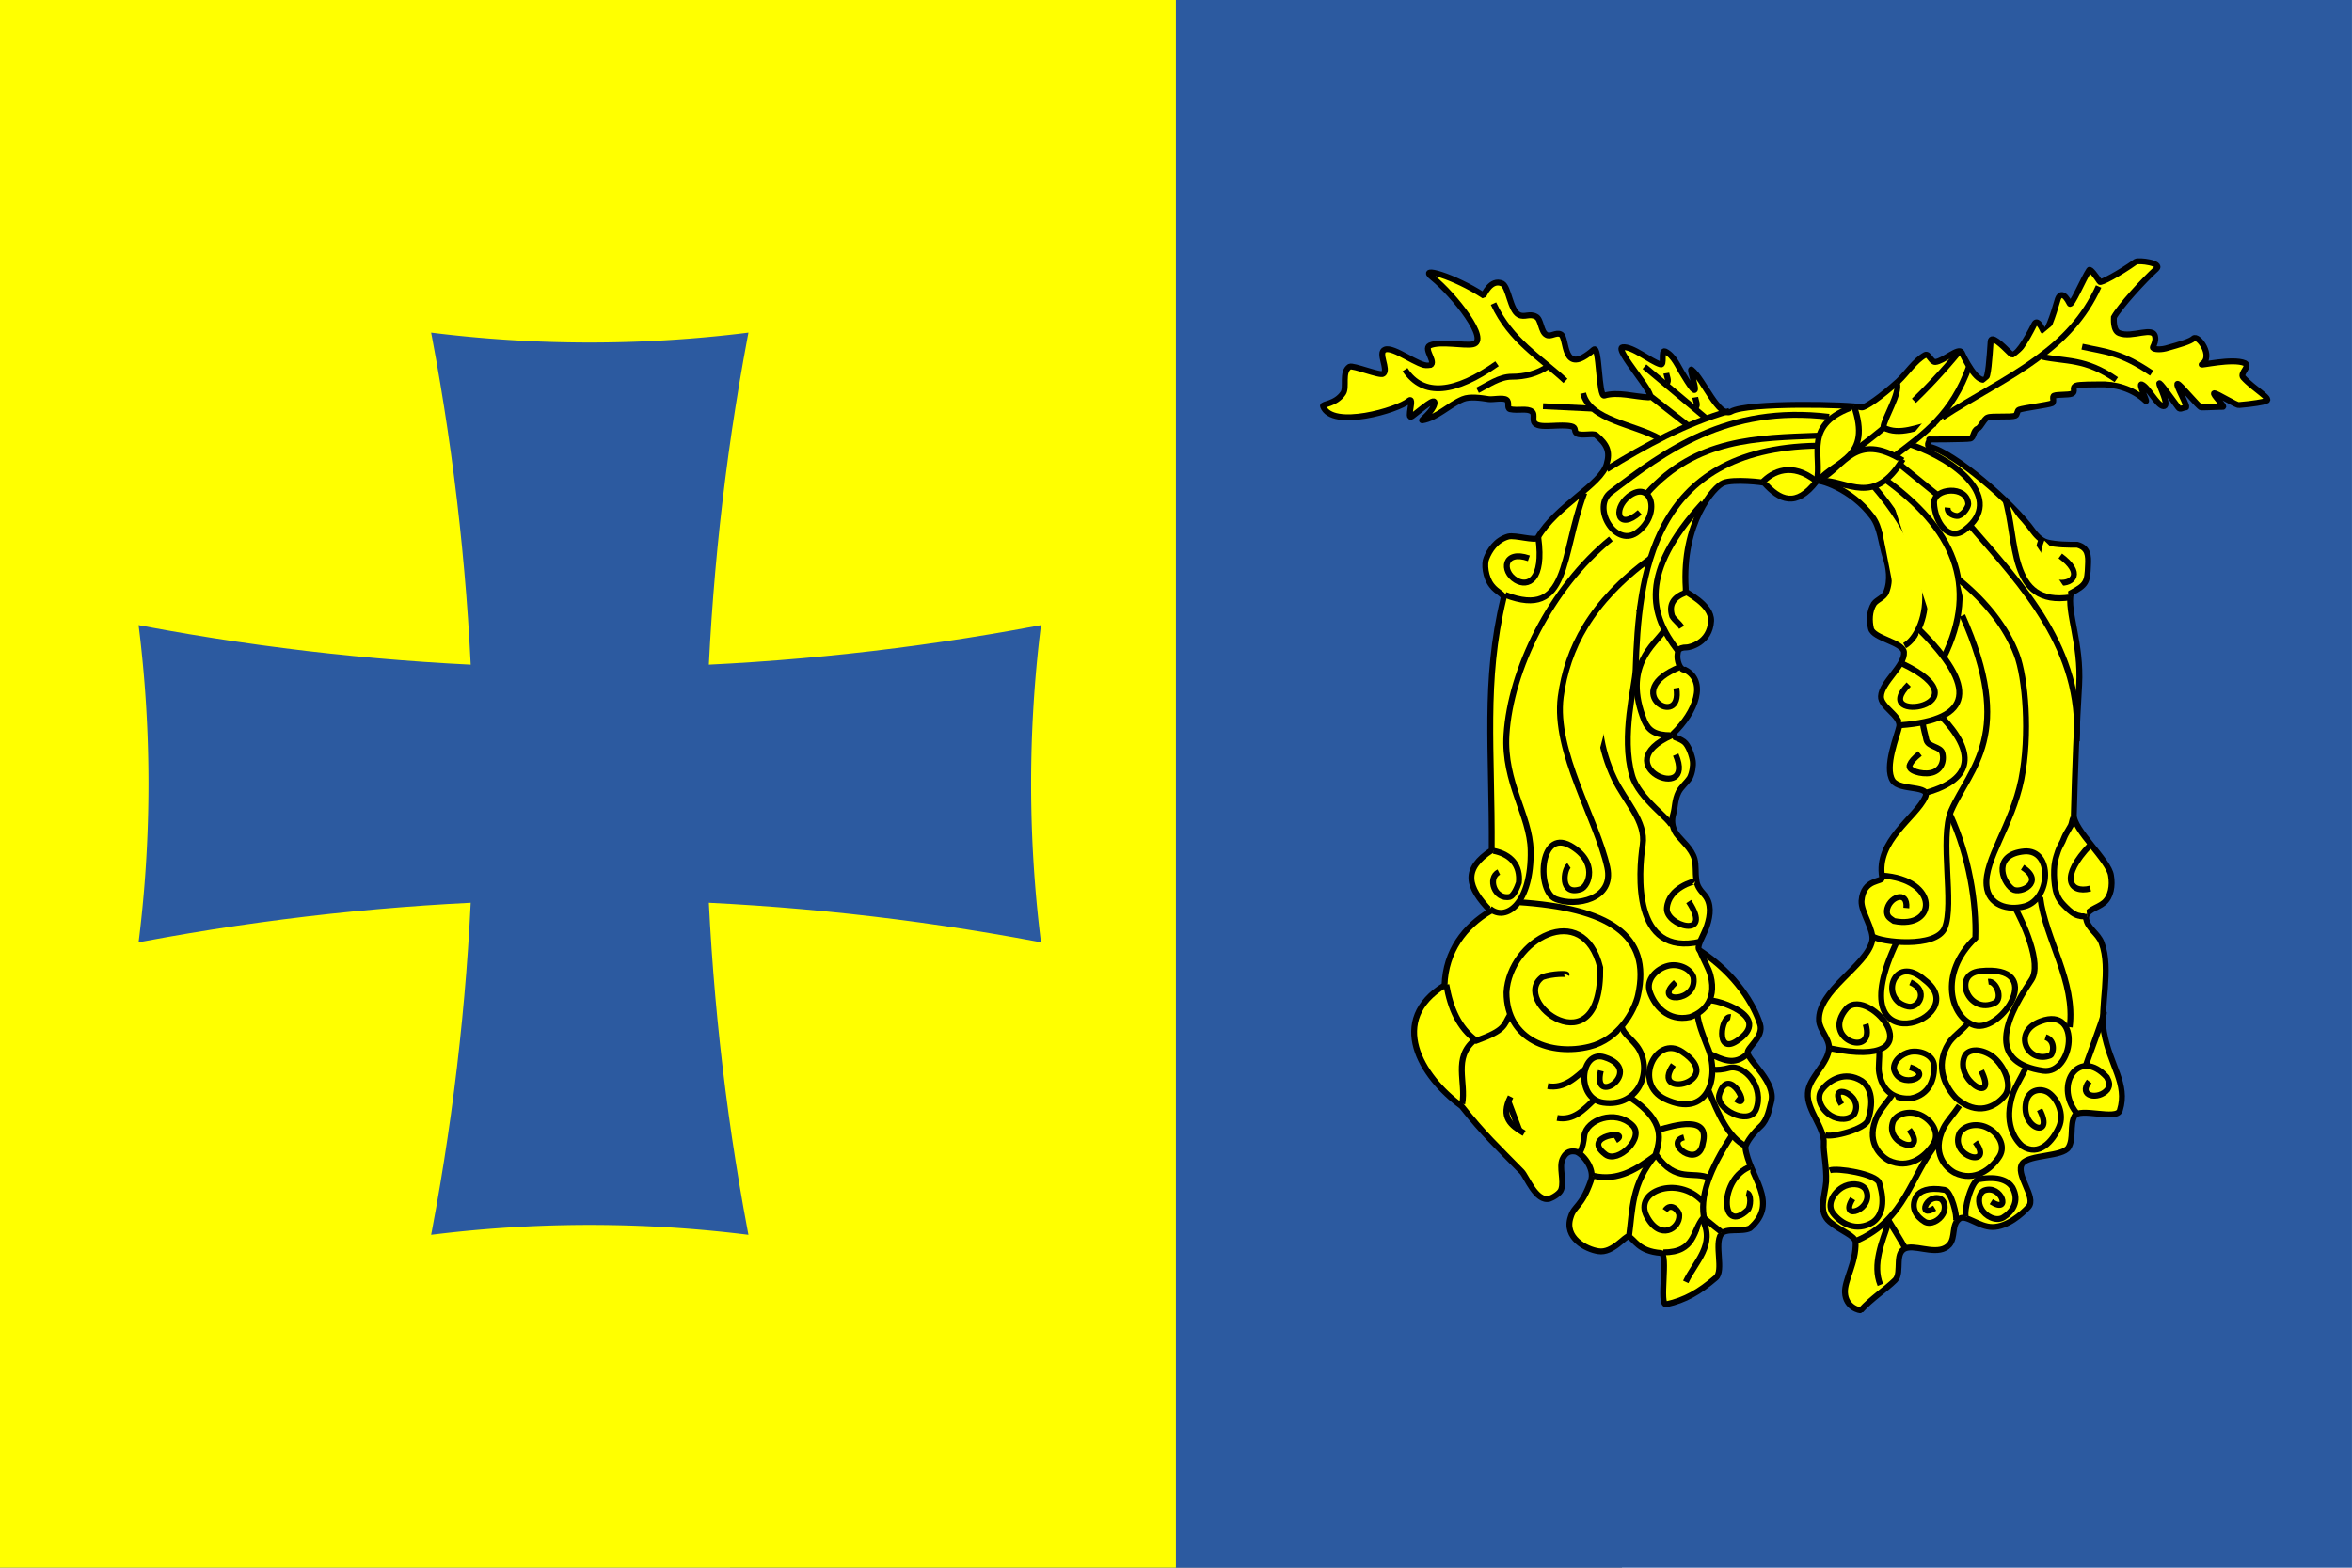 <svg enable-background="new 0 0 350.65 616.514" height="100" viewBox="0 0 350.7 616.5" width="150" xmlns="http://www.w3.org/2000/svg" xmlns:xlink="http://www.w3.org/1999/xlink"><rect x="0" y="0" width="350.7" height="616.5" fill="#808080" stroke="none"/><clipPath id="a"><path d="m-109 104a104 104 0 0 0 0-208h218a104 104 0 0 0 0 208z"/></clipPath><g transform="matrix(.1 0 0 .1 -444.175 -619.136)"><path d="m1571.146 6191.353h9247.721v6165.146h-9247.721z" fill="#2c5aa0"/><path d="m1571.1 6191.4v6165.1h4623.9v-6165.1z" fill="#ff0"/><g fill="#2c5aa0" height="1" transform="matrix(91.322 0 0 91.322 3890.447 9273.393)" width="1"><path id="b" clip-path="url(#a)" d="m-55 74a55 55 0 0 1 110 0v-148a55 55 0 0 1 -110 0z"/><use transform="rotate(90)" xlink:href="#b"/></g><g stroke="#000" stroke-width="1" transform="matrix(23.189 0 0 23.189 -373.485 -3047.437)"><g fill="#ff0"><path d="m391.7 480c.5-.4 6.1 1.3 9.6 6 1.4 1.8 1.5 4.5 2.3 7 .5 1.5.9 3.8.1 5.8-.3.9-1.6 1.3-2.1 2-.8 1.3-.8 2.9-.5 4.2.4 1.7 5.4 2.3 5.6 4 .2 2.3-3.8 5.1-3.9 7.5-.1 1.8 3.4 3.3 3.1 5.1-.3 1.5-2.6 6.9-1.1 9.2 1.2 1.8 6.5.7 5.5 2.8-1.6 3.5-8.4 7.4-7.3 13.6.2.9-3.2.1-3.5 4-.1 1.9 2.2 4.9 1.8 6.8-.9 4.2-9.3 8.4-9 13.5.1 1.6 1.7 3 1.7 4.6-.1 2.7-3.5 5.1-3.6 7.7-.2 2.9 2.9 5.9 2.7 8.6-.1 1.3.5 3.8.4 6.4-.2 2.5-1.4 5.1.6 6.8s4.3 2.3 4.4 3.5c.1 3.5-1.9 6.4-1.8 8.5.1 2.6 2.6 3.1 2.7 3 1.7-1.9 4.3-3.6 5.8-5.1 1.3-1.3-.4-5.1 2.2-5.5 1.9-.3 5.3 1.4 7-.5 1.1-1.3.3-3.4 1.7-4.4 1.1-.8 3.3 1.4 5.6 1.4 2.5 0 5-2.2 6.1-3.4 1.5-1.6-2.4-5.6-1-7.4 1.2-1.5 6.8-1.1 7.8-2.7.9-1.5.2-3.7 1-5.3s7.2.8 7.7-1c1.4-4.5-1.7-7.6-2.7-13.3-.7-4.2 1.3-10.6-.4-15.1-.6-1.6-2.3-2.4-2.6-4-.2-1.6 1.8-1.8 3-2.8s1.5-2.9 1.2-4.6c-.3-2.5-6.4-7.8-6.3-10.3.2-7.9.5-15.4.9-22 .4-7.1-2.1-12.4-1.4-15.6 2.6-1.4 2.8-1.8 2.9-4.7.1-1.7 0-3-1.8-3.5-1.4 0-3.5 0-5.1-.4-1.2-.3-2.1-1.5-2.4-1.9-3.5-4.9-13.5-13.4-17.5-14.3-.8-.2.1-1.3 0-1.3-1.2.1 6.5 0 6.8-.1.7-.1.5-1.4 1.3-1.7.5-.2 1.1-1.7 1.7-1.9.7-.3 3.9 0 4.7-.3.3-.1.3-.9.6-1 .8-.3 4.9-.8 5.6-1.1.5-.2-.1-1.2.4-1.3.5-.2 2.4-.1 2.9-.3.9-.4-.1-1 .8-1.4.4-.2 3.4-.2 3.9-.2 2.6-.1 5.7.7 7.9 2.8.4.4-1.3-3-.7-2.8 1.1.4 2.6 3.6 3.7 3.7 1.8 0-4.1-8.9 2.5.2.3.5.8 0 1.3 0s-1.9-4-1.4-4c.4 0 3.6 4 4 4 1.3 0 2.5-.1 3.7-.1.4 0-1.9-2.2-1.5-2.3.5 0 3.8 2.1 4.2 2 2.4-.2 4.1-.5 4.6-.7 1.1-.3-2.1-2-3.9-4-.6-.7 1.3-1.9.3-2.4-2.1-.9-7.8.5-7.3.2 2.1-1.3-.6-5.1-1.4-4.4-.5.5-2.2 1-4.7 1.7-1.2.3-2.3.1-2.2-.2.3-.6.5-1.2.4-1.7-.2-2-3.9.2-6.1-.7-1.1-.4-.9-2.6-.9-2.7 1-1.8 5.1-6.3 7.2-8.2 1.1-1-3-1.5-3.5-1.2-2.8 2-6 3.7-6.1 3.4-.6-.9-1.6-2.3-1.8-2-1 1.5-3 6.3-3.3 5.7-1-2-1.7-1.6-2-.8-.8 2.8-2 6.4-2.5 5.4-.5-1.1-1.1-1.9-1.5-1.1-1.4 2.8-3.2 5.8-4 5-1.6-1.6-3.3-3.2-3.4-2.1-.2 2.9-.4 6.1-.9 6.4-1.4.9-3.7-3.8-4-4.5-.5-1-3.1 1.5-4.5 1.6-.7 0-1.1-1.5-1.7-1.2-1.8 1-3.1 3.1-4.6 4.5-2.9 2.6-5.6 4.5-6.2 4.4-1.6-.5-19.3-.9-22.1.7-2.1 1.2-4.7-5.5-6.7-7.1-.7-.6 2.5 7.4-1.4.9-.9-1.4-1.6-3.3-3.1-4-.8-.3 0 2.5-.8 2.2-1.7-.5-4.7-3.1-6.4-2.9-1.6.2 6.2 8.6 4.4 8.5-2.4-.1-5.2-1-7.5-.3-1 .3-.8-8.7-1.8-7.8-5.5 4.8-4.4-2.1-5.6-2.6-.8-.4-1.7.5-2.4.1-1-.5-.9-2.7-1.8-3.1-1.1-.6-1.9.2-2.9-.3-1.5-.8-1.7-4.7-2.8-5.3-2-.9-3.1 2-3.2 2-4.9-3.2-11.3-5.1-8.6-3 3.6 2.9 9.8 10.7 6.8 11.3-1.5.3-5.5-.6-7.3.2-1.2.6 1.5 3.2-.2 3.4s-5.9-3.3-7.4-2.7c-1.3.5.7 3.4-.3 4.1-.5.4-5.1-1.5-5.7-1.2-1.4.9-.4 3.5-1.1 4.5-1.3 1.9-3.6 1.8-3.4 2.2 1.5 4 12.8.6 14.5-.9 1.2-1-.5 3.4.6 2.6 1.5-1.1 4.1-3.5 3.8-2.1-.3 1.3-2.3 2.8-2.1 2.8 2.5-.4 4.5-2.6 6.9-3.6 1.2-.5 3.1-.2 4.4 0 .7.1 2.4-.3 3 .1s0 1.4.6 1.6c1.4.3 2.9-.2 3.7.4.7.5-.2 1.7.8 2.2 1.1.6 4.1-.1 5.9.3.9.2.4.8.9 1.2.7.5 2.9-.1 3.3.3 1.9 1.6 2.4 2.8 1.8 4.9-.9 3.5-8.6 7.1-11.7 12.5-.4.6-3.8-.5-5-.2-2.1.6-3.2 2.4-3.7 3.7-.4.9-.2 3.2.9 4.6.9 1.2 2.2 1.5 2 2.2-3.4 14.2-1.9 25.5-2 42.7-4.9 3.2-4.2 6.2-.2 10.3-4.4 2.6-7.6 6.8-7.8 12.6-9.6 5.9-4.1 15.4 2.9 20.5 3.8 4.8 6.1 6.9 10.2 11.1.8.8 2.4 5.2 4.7 4.6.6-.2 1.8-.9 2-1.6.5-1.5-.4-3.7.2-5.1.4-.9 1-1.5 2.2-1.3 1.1.2 3.4 2.9 2.6 5-1.6 4.5-2.8 4.1-3.4 6.1-1.2 3.5 2.6 5.5 4.7 5.8 2.4.4 4.6-2.7 5.1-2.5 1.1.5 1.6 2.5 5.5 2.8 1.3.1-.4 9 .9 8.7 3.2-.7 5.6-2.1 8.4-4.5 1.4-1.2-.3-5.7.9-7.4.8-1.1 3.5-.3 4.9-1 5.1-4.4-.2-8.8-.8-13.7.2-1 1.5-2.6 2.6-3.6 1.2-1.1 1.5-3.1 1.8-4.2.8-3.2-3.7-6.7-4-8.2-.2-.9 2.8-2.7 2.1-4.9-1-3.2-4-8.4-10.2-12.5-.8-.5.7-2.6 1.2-4.2.6-1.8.8-3.8-.4-5.2-.9-1-1.3-1.6-1.4-2.6-.2-1.3 0-2.3-.3-3.5-.5-1.8-2.2-3.1-3.1-4.3-.8-1.2-.8-2.4-.5-3.4s.2-2.3.9-3.7c.5-.9 1.3-1.5 1.9-2.4.4-.8.6-2 .5-2.8s-.7-2.7-1.5-3.3c-1.1-.8-2.4-.8-1.9-1.3 4-3.8 5.8-9 2.1-10.9-1 .1-1.4-1.8-1.3-2.5.1-.5-.1-1.3 1.6-1.3.4 0 3.9-.7 4.1-4.5.1-2.8-4.3-4.8-4.3-5s0-.3 0-.5c-.7-11.1 4.8-17.3 6.4-17.9 1.7-.7 6.8-.1 6.9 0 2.6 2.9 5.4 4.3 8.9-.3"/><path d="m357 489.8c-10.2 8.3-17 22.2-17.7 33.2-.5 8.1 4 13.7 4.1 19.6.2 9-4.2 12.2-6.9 9.9"/><path d="m337.1 542.7c3 .6 4.6 2.5 4.3 5.4-.3.9-.9 2.2-1.5 2.4-2.6.6-3.9-3.2-1.9-4.2"/><path d="m339.9 570.5c-1.1 1.8-.7 2.6-5.7 4.4-3-2.2-4.4-5.5-5.1-9.5"/><path d="m331.8 585.6c.7-3.6-1.6-7.8 2.1-10.8"/><path d="m341.2 551.4c15.4 1 22.7 5.5 20.4 15.8-.6 2.7-3.3 7.5-8.2 8.7-6.4 1.6-14.1-1-14.1-9.2.5-8.9 13-15.9 15.9-4.2.3 17.5-15.5 5.7-9.8 1.6 1.8-.6 4.2-.6 4.1-.4"/><path d="m372.1 559.6c.6 1.6 1.5 3 1.8 4.2 1.2 4.6-1.7 6.5-3.5 7.1-3.7.8-6-1.9-6.8-4.3-.7-2 1.1-3.9 3.1-4.4 1.6-.4 3.7.3 4.3 1.9.8 4.4-7.1 4.5-3 .9"/><path d="m398.4 467.3c-9 3-5.5 8.3-6.5 12.8"/><path d="m398.2 467.2c3.1 8.9-3 9.2-6 12.7"/><path d="m406.5 476.5c-8.1-5-9.9 1.1-14 3.2"/><path d="m406.5 476.3c-4.9 8.1-9.3 3.6-13.9 3.6"/><path d="m398.1 475c6.5-4.7 12.5-10.3 18-17"/><path d="m405.5 463.4c.6 1.7-2.2 6-2.3 7.5 2.8 1.5 5.9-.2 8.9-.7"/><path d="m417.8 460.4c-2.9 8.3-7.9 11.7-12.5 15.2"/><path d="m439.7 447c-2.4 5.3-6.1 9.1-10.4 12.2-5 3.7-10.8 6.5-16.1 10"/><path d="m430.1 458.9c4 .9 7.3.2 12.6 3.9"/><path d="m436.9 457.2c4 .9 6.5.9 11.8 4.5"/><path d="m377.1 468.1c-7.4 2.1-14.3 5.9-20.8 9.9"/><path d="m360.1 607.9c.6-4.4.4-8.8 4.5-13.6-3.1 2.3-6.3 4.5-10.6 3.5"/><path d="m365.9 610.8c5.5 0 4.9-3.7 6.8-5.9 1.1.9 2.8 2.3 3.1 2.5"/><path d="m372.5 605.2c2.3 4.3-1.2 7.2-2.8 10.6"/><path d="m371.7 570.5c.1 1.3.9 3.5 1.7 5.5 2.2 5.1 0 12.2-7.2 8.8-5.5-2.6-1.6-11 2.9-8 7.7 5.1-5.7 8.2-1.5 2.2"/><path d="m358.9 572.7c.4 1.1 1.4 1.7 2.5 3.1 2.9 3.8.5 10.5-5.7 9.6-4.7-.7-3.9-9 .2-7.7 7 2.2-2.2 8.7-.6 2.3"/><path d="m364.5 594.5c.8-2.7 2-5.8-4.3-10"/><path d="m351.8 593.7c.4-.6.6-1.7.7-2.7.4-2.7 5.2-4.5 8.1-1.8 2.3 2.1-2.4 6.6-4.5 5-4.4-3.3 4.7-4.2 1.7-2.4"/><path d="m377.3 570.9c-1.6-.3-2.6 6.4 1 4.1 6.6-4.3-3.9-7.2-4.5-6.9"/><path d="m380.2 577.1c-2.3 2.2-4.4.9-6.3.1"/><path d="m373.6 583.4c1.6 3.9 3.3 7.9 6.3 9.4"/><path d="m374.3 579.8c.7.1 1.8 0 2.8-.3 2.6-.6 6 3.3 4.5 7.1-1.2 2.8-7-.1-6.2-2.6 1.6-5.3 5.6 3 2.8.8"/></g><path d="m362 500.3c-3.4 4.7-6.1 10.1-6.7 14.4-.8 5.5-.1 10.8 2.3 15.8 1.8 3.8 5.4 7.2 4.8 11.2-.7 4.7-1.8 19.1 9.8 16.4" fill="none"/><path d="m371.3 547.9c-.1-.1-4.5 1-4.8 4.5-.3 3 8 5.4 3.7-1.1" fill="#ff0"/><path d="m363.7 493.1c-10.1 7.4-14.1 15.3-15.2 23.5-1.2 9.3 6.1 20.7 7.9 28.9 1.2 5.5-5.4 6.7-8.7 5.4-3.3-1.2-2.9-12 2.4-9.1 4.8 2.7 3.2 6.9 1.8 7.4-3.6 1.2-2.9-3.4-2-4" fill="#ff0"/><path d="m377.5 591c-3.7 5.6-5.6 10.5-4.6 14.4" fill="#ff0"/><path d="m364.7 594.3c3.4 4.8 6.1 2.6 9.1 3.9" fill="#ff0"/><path d="m372.5 602.1c-4.2-4.4-11.7-1.7-9.4 2.6 2.2 4.2 5.6 2.1 5.5-.2 0-.7-1.4-2.3-2.4-.8" fill="#ff0"/><path d="m380.8 596.2c-5.6 2-5.2 11.8-.6 7.4.5-.5.7-2.7-.2-2.9" fill="#ff0"/><path d="m365.2 590c2.4-.7 8.7-2.6 7.4 2.3-.7 4.5-6.7-.1-3.2-1" fill="#ff0"/><path d="m346.3 582.6c2.8.5 4.8-1.5 6.6-3.1" fill="#ff0"/><path d="m347.9 588c2.8.5 4.5-1.4 6.3-3.1" fill="#ff0"/><path d="m352.5 482c-4 10.7-2.5 21.5-13.4 17.3" fill="#ff0"/><path d="m344.7 489.6c1 7.3-1.8 8.4-3.8 7.2-2.5-1.5-2.1-5.2 2.2-3.7" fill="#ff0"/><path d="m363.6 465.5 6.4 5" fill="#ff0"/><path d="m362.7 460.6 10.4 8.7" fill="#ff0"/><path d="m371.3 465.8c.1.6.5 1.3.1 1.7" fill="#ff0"/><path d="m366.4 461.7c.1.6.5 1.3.1 1.7" fill="#ff0"/><path d="m352.3 465.1c1.1 4.6 8.6 5.2 13 7.7" fill="#ff0"/><path d="m345.5 467.3 8.3.4" fill="#ff0"/><path d="m337.1 449.9c2.9 6.3 7.9 9.1 12.2 13.1" fill="#ff0"/><path d="m334.4 464.6c1.8-.9 3.7-2.3 5.8-2.3 2.2 0 4.3-.5 6.2-1.8" fill="#ff0"/><path d="m337.7 460.1c-7.1 5-12.5 5.7-15.6 1" fill="#ff0"/><path d="m394 469.1c-17.3-2.1-27.9 5.9-37 12.8-3.3 2.5.7 9.3 4.3 6.9 4.4-3.1 2.6-9.2-1.3-6.2-2.8 2.3-1.7 5.9 1.9 2.7" fill="#ff0"/><path d="m363.1 482.1c8.4-9.4 18.8-9.4 29-9.8" fill="#ff0"/><path d="m391.9 474c-28.2.5-30.2 22.2-30.7 38-.1 2.8-2.5 11.2-.6 17.9 1.1 4 6.9 7.7 6.7 8.7" fill="none"/><path d="m372.6 483.7c-10.9 12-8.9 19-4.3 25" fill="none"/><path d="m369.7 498.9c-2.1.8-2.9 2-2.3 4 .4.7 1.1 1.1 1.6 1.9" fill="#ff0"/><path d="m366 505.4c-1.5 2.3-7.1 5.9-3.3 15.3.7 1.6 1.8 2.4 4.5 2.4" fill="#ff0"/><path d="m368.8 511.5c-10.6 4.2.5 10.8-.7 3.6" fill="#ff0"/><path d="m367.4 523.1c-11.5 5.1 4.2 11.8.6 3.3" fill="#ff0"/><path d="m382.7 480.2c1.7-1.8 5-3.5 9.1-.2" fill="#ff0"/><path d="m401.5 480.8c13.7 16 8 25.7 5.3 27.1" fill="#ff0"/><path d="m403.6 479.8c11.2 8.1 16 17.7 9.8 30.2" fill="#ff0"/><path d="m406.1 521.4c12.4-.9 13-6.5 3.2-16.2" fill="#ff0"/><path d="m406.3 510.9c15.1 7.2-5.7 10.5 1.2 3.6" fill="#ff0"/><path d="m407.8 473.8c8 2.7 15.9 9.3 9.3 14.4-2.9 2.3-5.2-1.4-5.3-4.5-.1-2.5 5.6-3.1 5.8.2 0 .4-.7 1.7-1.7 2-.5.1-1.9-.3-1.8-1.4" fill="#ff0"/><path d="m405.9 477.1 6.4 5.2" fill="#ff0"/><path d="m430.1 489.7c-4.1 10.3 11 8.8 3.1 3" fill="#ff0"/><path d="m417.8 487.4c9.2 10.6 19.1 21.1 18.2 36.7" fill="#ff0"/><path d="m423.8 482.9c2.2 6.8.5 18.5 11.2 16.8" fill="#ff0"/><path d="m413.1 520c5.6 5.9 5.5 10.5-2.5 12.8" fill="#ff0"/><path d="m409.9 521.1c.1.9.4 1.8.6 2.8.3 1.2 2.4 1.1 2.7 2.2.4 1.5-.3 3.1-2 3.4-1.5.3-4-.4-3.5-1.4.2-.5.7-1.1 1.7-1.9" fill="#ff0"/><path d="m416 496.7c4.7 3.8 8.1 8.2 9.8 12.7 1.5 3.9 2.3 13.6.8 21.2-1.6 7.8-6.3 13.6-5.9 18 .3 3.3 3.6 4.3 6.5 3.5 4.4-1.2 4.8-9.7-.1-9.3-5.3.5-3.9 5-2 6.4 1.3.9 5.6-1.2 1.7-3.7" fill="#ff0"/><path d="m435.4 537.1c-.2.4-.2.8-.4 1.3-.2.4-.5.8-.7 1.2-.3.5-.5 1-.7 1.5-.3.6-.6 1.1-.8 1.7s-.4 1.2-.5 1.8c-.3 1.4-.2 4.8.6 6.1.3.6.8 1.1 1.3 1.6.6.6 1.3 1.2 2.1 1.4.2 0 .3.1.5.1h.3c.2.1.4.1.7.1" fill="#ff0"/><path d="m438.3 541.7c-5.2 5.4-3.6 8.3 0 7.4" fill="#ff0"/><path d="m440.6 570.1c.1.6-3.3 9.3-3.1 9.2" fill="#ff0"/><path d="m438.1 581.8c-2 2.6 1.6 3.2 3.1 1.4.5-.8.3-1.3-.1-2.1-4.6-5.1-9 1.1-5.2 6" fill="#ff0"/><path d="m416.6 502.8c9 20.2 1.3 25.8-1.9 33.1-2 4.7.6 15.9-1.1 19.9-1.5 3.5-10.9 2.4-12.2 1.4" fill="none"/><path d="m407.1 552.4c.3-3.2-3.1-1.8-3.3.5 0 1 .5 1.2 1.2 1.7 7.3 1.5 7.8-7.1-2.1-7.7" fill="#ff0"/><path d="m414.5 536.5c3.3 7.2 4.5 15.2 4.3 21-6.4 6.1-4.1 13.6-.1 14.8 4.6 1.3 12.3-10.4.9-9.2-4.8.5-1.9 7.5 2.5 5.4 1.4-.7.3-3.8-1.1-3.6" fill="#ff0"/><path d="m425.4 552.1c1.4 2.5 4.8 9.7 2.9 12.5-5.3 7.8-6.8 14.1 2 15.4 5.1.7 6.6-11-.4-8.4-5 1.8-2.2 7.3 1.6 5.8.5-.2 1-2.5-.8-3.1" fill="#ff0"/><path d="m429.8 550.6c.9 7.2 6 14.2 5 22" fill="#ff0"/><path d="m405.5 558.1c-10.4 21.7 13.5 13.1 4.7 6.5-5.3-4.7-7.8 3.5-2.8 4.5 1.8.4 3.6-2.7.4-4.1" fill="#ff0"/><path d="m394.2 576.2c18.6 3.8 6.7-10.7 2.8-6.8-4.6 5.3 5 8.6 3.2 2.7" fill="#ff0"/><path d="m402.5 576.5c.1 1.5-.2 2.8 0 3.9.7 4 3.7 4.4 5.3 4.3 3.3-.6 4.1-3.4 4-5.6-.1-1.7-2.2-2.6-4-2.3-1.5.3-2.9 1.5-2.8 2.9.9 3.7 7.2 1.1 2.7-.3" fill="#ff0"/><path d="m417.5 572c-1.1 1.3-2.5 2.2-3.2 3.3-2.6 4.1-.3 7.8 1.3 9.4 3.5 3 6.6 1.5 8.2-.5 1.3-1.6.1-4.7-1.8-6.4-1.5-1.3-3.9-1.8-4.9-.5-2.2 4.2 5.7 8.8 2.7 2.7" fill="#ff0"/><path d="m427.4 579.4c-.8 1.7-1.7 3.1-2.2 4.4-1.7 5 .3 7.9 1.6 9 2.8 1.8 5.1-.8 6.2-3.3.9-2.1-.2-4.7-1.8-5.8-1.3-.8-3.1-.5-3.7 1.2-1.4 4.9 4.9 6.9 2.2 1.7" fill="#ff0"/><path d="m404.9 583.8c-1 1.5-2.1 2.6-2.7 3.8-2.1 4.3.4 6.8 1.9 7.6 3.4 1.6 6.2-.6 7.6-2.8 1.1-1.8-.2-4-2.2-4.9-1.5-.7-3.7-.5-4.6 1-1.7 4.2 6 5.9 2.7 1.5" fill="#ff0"/><path d="m416.1 585.9c-1 1.5-2.1 2.6-2.7 3.8-2.1 4.3.4 6.8 1.9 7.6 3.4 1.6 6.2-.6 7.6-2.8 1.1-1.8-.2-4-2.2-4.9-1.5-.7-3.7-.5-4.6 1-1.7 4.2 6 5.9 2.7 1.5" fill="#ff0"/><path d="m412.3 592.3c-4.5 5.5-5.3 12.9-13.6 16.5" fill="#ff0"/><path d="m406.8 609.9c-.9-1.6-1.8-3-2.7-4.5" fill="#ff0"/><path d="m402.7 616.3c-1.4-3.4.3-7.3 1.4-10.6" fill="#ff0"/><path d="m393.3 590.9c1.2.5 6.8-1 7.3-2.5 1.2-3.8.2-5.8-1.1-6.7-2.8-1.7-5.4-.2-6.7 1.5-1.1 1.4-.1 3.4 1.5 4.4 1.3.8 3.2.8 4-.3 1.7-3.4-4.7-5.6-2.2-1.6" fill="#ff0"/><path d="m394.1 596.9c1.2-.5 7.9.6 8.4 2.1 1.2 3.8.2 5.8-1.1 6.7-2.8 1.7-5.4.2-6.7-1.5-1.1-1.4-.1-3.4 1.5-4.4 1.3-.8 3.2-.8 4 .3 1.7 3.4-4.7 5.6-2.2 1.6" fill="#ff0"/><path d="m417.2 604.8c-.4-1 .9-6.2 2.2-6.4 3.4-.6 5 .3 5.7 1.4 1.3 2.4-.1 4.2-1.6 5.1-1.2.7-3-.2-3.7-1.5-.6-1-.5-2.6.5-3.1 3-1.1 4.6 4.1 1.2 1.9" fill="#ff0"/><path d="m415.5 605.5c.3-.8-.8-5.1-1.9-5.3-2.8-.5-4.2.2-4.8 1.1-1.1 2 .1 3.5 1.4 4.3 1 .6 2.5-.2 3.1-1.3.5-.9.4-2.1-.4-2.6-2.5-.9-3.9 3.4-1 1.6" fill="#ff0"/><path d="m340 584.4c-1.8 3.5.1 4.9 2.3 6.2" fill="#ff0"/><path d="m339.6 585.1 1.9 5" fill="#ff0"/></g></g></svg>